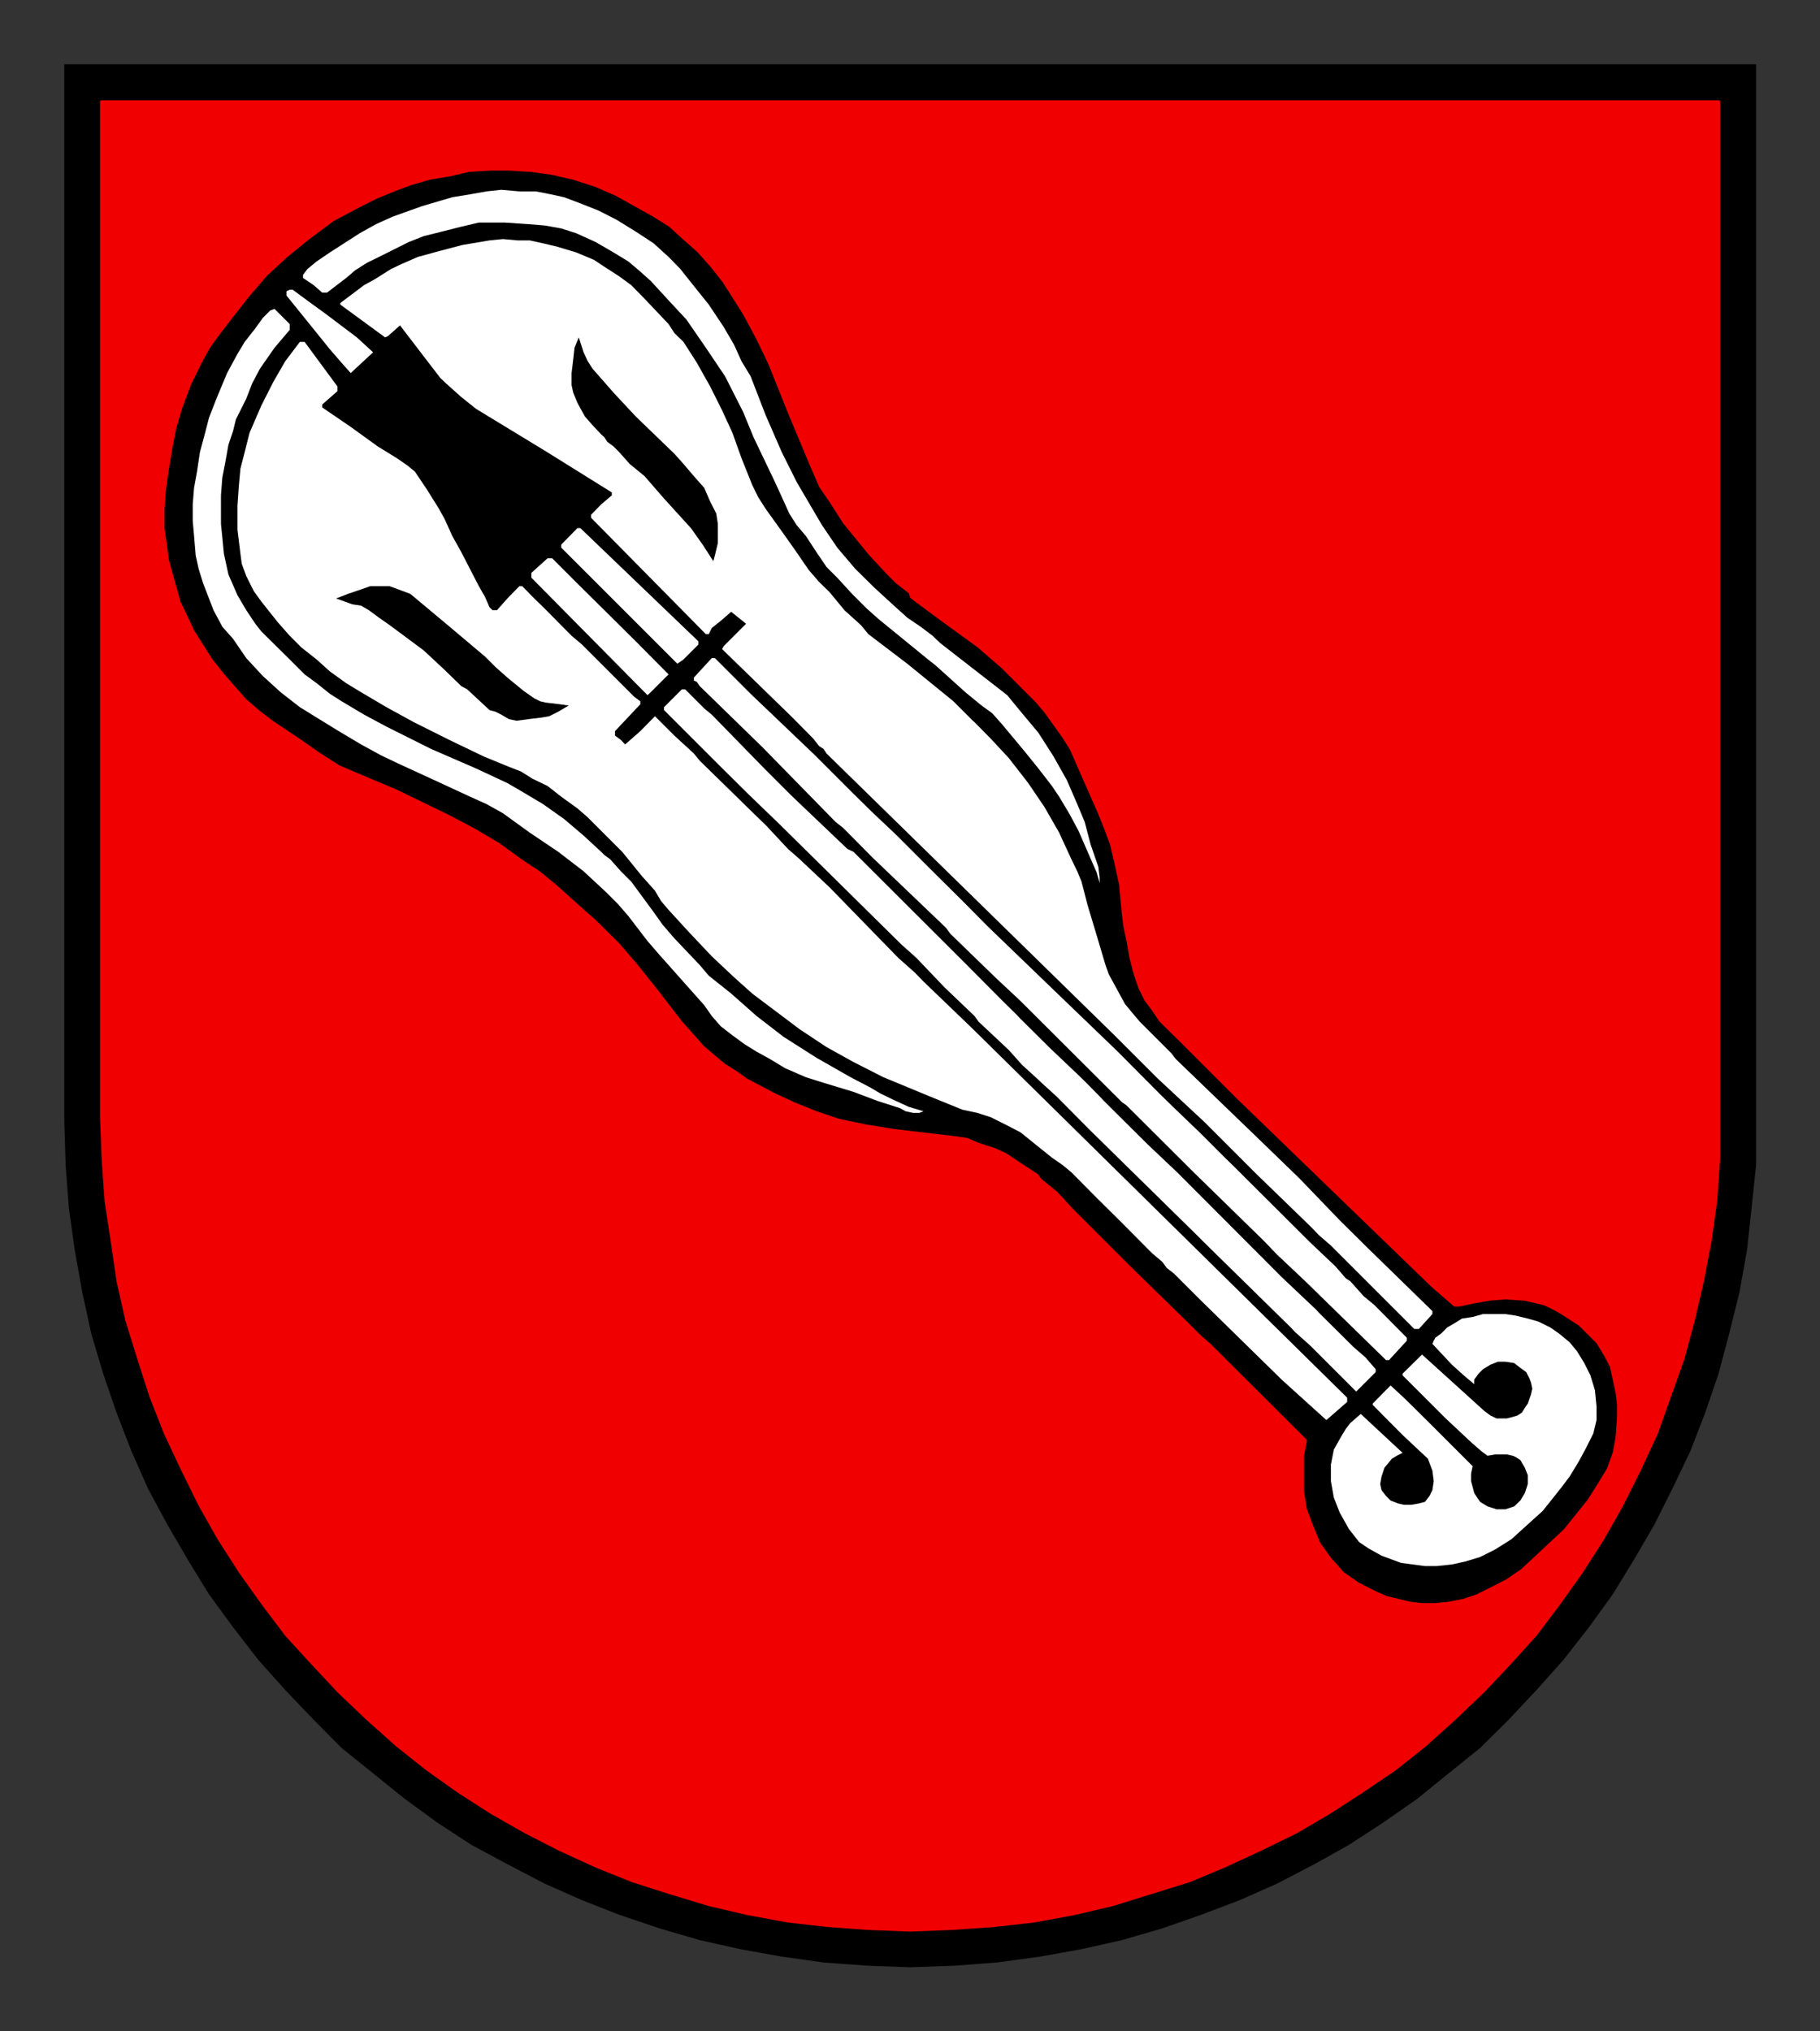<?xml version="1.0" encoding="UTF-8" standalone="no"?>
<!-- Created with Inkscape (http://www.inkscape.org/) -->
<svg
   xmlns:svg="http://www.w3.org/2000/svg"
   xmlns="http://www.w3.org/2000/svg"
   version="1.0"
   width="283.92"
   height="316.87"
   id="svg2">
  <rect width="100%" height="100%" fill="#333333" stroke="none"/>
  <defs
     id="defs4">
    <clipPath
       id="clipPath3402">
      <path
         d="M 418.2,712.68 L 421.44,712.68 L 421.44,700.33 L 418.2,700.33 L 418.2,712.68 z"
         id="path3404" />
    </clipPath>
    <clipPath
       id="clipPath3384">
      <path
         d="M 354.48,710.28 L 418.19,710.28 L 418.19,638.65 L 354.48,638.65 L 354.48,710.28 z"
         id="path3386" />
    </clipPath>
    <clipPath
       id="clipPath3372">
      <path
         d="M 354.48,710.28 L 418.19,710.28 L 418.19,638.65 L 354.48,638.65 L 354.48,710.28 z"
         id="path3374" />
    </clipPath>
    <clipPath
       id="clipPath3294">
      <path
         d="M 418.2,612.72 L 421.44,612.72 L 421.44,600.36 L 418.2,600.36 L 418.2,612.72 z"
         id="path3296" />
    </clipPath>
    <clipPath
       id="clipPath3282">
      <path
         d="M 354.48,610.32 L 418.19,610.32 L 418.19,538.68 L 354.48,538.68 L 354.48,610.32 z"
         id="path3284" />
    </clipPath>
    <clipPath
       id="clipPath3270">
      <path
         d="M 354.48,610.32 L 418.19,610.32 L 418.19,538.68 L 354.48,538.68 L 354.48,610.32 z"
         id="path3272" />
    </clipPath>
    <clipPath
       id="clipPath3204">
      <path
         d="M 418.2,512.64 L 421.44,512.64 L 421.44,500.28 L 418.2,500.28 L 418.2,512.64 z"
         id="path3206" />
    </clipPath>
    <clipPath
       id="clipPath3188">
      <path
         d="M 354.48,510.24 L 418.19,510.24 L 418.19,438.61 L 354.48,438.61 L 354.48,510.24 z"
         id="path3190" />
    </clipPath>
    <clipPath
       id="clipPath3176">
      <path
         d="M 354.48,510.24 L 418.19,510.24 L 418.19,438.61 L 354.48,438.61 L 354.48,510.24 z"
         id="path3178" />
    </clipPath>
    <clipPath
       id="clipPath3100">
      <path
         d="M 418.2,412.68 L 421.44,412.68 L 421.44,400.32 L 418.2,400.32 L 418.2,412.68 z"
         id="path3102" />
    </clipPath>
    <clipPath
       id="clipPath3070">
      <path
         d="M 354.48,410.28 L 418.19,410.28 L 418.19,338.65 L 354.48,338.65 L 354.48,410.28 z"
         id="path3072" />
    </clipPath>
    <clipPath
       id="clipPath3058">
      <path
         d="M 354.48,410.28 L 418.19,410.28 L 418.19,338.65 L 354.48,338.65 L 354.48,410.28 z"
         id="path3060" />
    </clipPath>
    <clipPath
       id="clipPath2988">
      <path
         d="M 418.2,312.72 L 421.44,312.72 L 421.44,300.36 L 418.2,300.36 L 418.2,312.72 z"
         id="path2990" />
    </clipPath>
    <clipPath
       id="clipPath2960">
      <path
         d="M 354.48,310.32 L 418.19,310.32 L 418.19,238.69 L 354.48,238.69 L 354.48,310.32 z"
         id="path2962" />
    </clipPath>
    <clipPath
       id="clipPath2948">
      <path
         d="M 354.48,310.32 L 418.19,310.32 L 418.19,238.69 L 354.48,238.69 L 354.48,310.32 z"
         id="path2950" />
    </clipPath>
    <clipPath
       id="clipPath2862">
      <path
         d="M 418.2,212.64 L 421.44,212.64 L 421.44,200.29 L 418.2,200.29 L 418.2,212.64 z"
         id="path2864" />
    </clipPath>
    <clipPath
       id="clipPath2800">
      <path
         d="M 354.48,210.24 L 418.19,210.24 L 418.19,138.6 L 354.48,138.6 L 354.48,210.24 z"
         id="path2802" />
    </clipPath>
    <clipPath
       id="clipPath2788">
      <path
         d="M 354.48,210.24 L 418.19,210.24 L 418.19,138.6 L 354.48,138.6 L 354.48,210.24 z"
         id="path2790" />
    </clipPath>
    <clipPath
       id="clipPath2710">
      <path
         d="M 422.04,110.76 L 422.04,135.12 L 549.12,135.12 L 549.12,110.76 L 545.88,110.76 L 545.88,125.88 L 425.28,125.88 L 425.28,110.76 L 422.04,110.76 z"
         id="path2712" />
    </clipPath>
    <clipPath
       id="clipPath2688">
      <path
         d="M 351.12,110.76 L 351.12,135.12 L 354.48,135.12 L 354.48,110.76 L 351.12,110.76 z M 418.32,110.76 L 418.32,135.12 L 421.56,135.12 L 421.56,110.76 L 418.32,110.76 z"
         id="path2690" />
    </clipPath>
    <clipPath
       id="clipPath2666">
      <path
         d="M 288.84,110.76 L 288.84,135.12 L 350.64,135.12 L 350.64,110.76 L 347.4,110.76 L 347.4,132.84 L 292.08,132.84 L 292.08,110.76 L 288.84,110.76 z"
         id="path2668" />
    </clipPath>
    <clipPath
       id="clipPath2650">
      <path
         d="M 147.12,110.76 L 147.12,135.12 L 288.36,135.12 L 288.36,110.76 L 285.12,110.76 L 285.12,125.88 L 150.36,125.88 L 150.36,110.76 L 147.12,110.76 z"
         id="path2652" />
    </clipPath>
    <clipPath
       id="clipPath2634">
      <path
         d="M 67.68,110.76 L 67.68,135.12 L 146.64,135.12 L 146.64,110.76 L 143.28,110.76 L 143.28,125.88 L 70.92,125.88 L 70.92,110.76 L 67.68,110.76 z"
         id="path2636" />
    </clipPath>
    <clipPath
       id="clipPath2502">
      <path
         d="M 70.92,803.76 L 574.44,803.76 L 574.44,774.97 L 70.92,774.97 L 70.92,803.76 z"
         id="path2504" />
    </clipPath>
    <clipPath
       id="clipPath2480">
      <path
         d="M 70.92,803.76 L 574.44,803.76 L 574.44,801.97 L 70.92,801.97 L 70.92,803.76 z"
         id="path2482" />
    </clipPath>
    <clipPath
       id="clipPath2470">
      <path
         d="M 70.92,776.76 L 574.44,776.76 L 574.44,774.97 L 70.92,774.97 L 70.92,776.76 z"
         id="path2472" />
    </clipPath>
  </defs>
  <g
     transform="translate(-272.955,-302.632)"
     id="layer1">
    <g
       transform="matrix(3.325,0,0,3.325,-1021.555,-1102.136)"
       id="g5567">
      <g
         transform="matrix(1.25,0,0,1.25,-50.894,2.079)"
         clip-path="url(#clipPath3058)"
         id="g3056">
        <g
           id="g3062">
          <path
             d="M 354.59,338.74 L 418.09,338.74 L 418.09,378.43 L 418.09,378.43 L 418.09,380.05 L 417.92,381.67 L 417.75,383.24 L 417.47,384.81 L 417.08,386.38 L 416.68,387.89 L 416.18,389.35 L 415.62,390.8 L 414.95,392.2 L 414.28,393.54 L 413.5,394.88 L 412.71,396.17 L 411.82,397.4 L 410.86,398.63 L 409.85,399.76 L 408.8,400.88 L 407.73,401.94 L 406.55,402.89 L 405.38,403.84 L 404.09,404.74 L 402.8,405.58 L 401.51,406.3 L 400.11,407.03 L 398.71,407.65 L 397.26,408.2 L 395.8,408.71 L 394.29,409.15 L 392.77,409.49 L 391.21,409.77 L 389.59,409.99 L 388.02,410.11 L 386.34,410.17 L 386.34,410.17 L 384.71,410.11 L 383.09,409.99 L 381.52,409.77 L 379.96,409.49 L 378.44,409.15 L 376.93,408.71 L 375.42,408.2 L 374.02,407.65 L 372.62,407.03 L 371.22,406.3 L 369.88,405.58 L 368.59,404.74 L 367.36,403.84 L 366.18,402.89 L 365,401.94 L 363.95,400.88 L 362.88,399.76 L 361.87,398.63 L 360.92,397.4 L 360.02,396.17 L 359.23,394.88 L 358.45,393.54 L 357.73,392.2 L 357.11,390.8 L 356.55,389.35 L 356.05,387.89 L 355.6,386.38 L 355.26,384.81 L 354.98,383.24 L 354.76,381.67 L 354.64,380.05 L 354.59,378.43 L 354.59,338.74 z"
             id="path3064"
             style="fill:#000000;fill-opacity:1;fill-rule:evenodd;stroke:none" />
        </g>
      </g>
      <g
         transform="matrix(1.25,0,0,1.25,-50.894,2.079)"
         clip-path="url(#clipPath3070)"
         id="g3068">
        <path
           d="M 355.99,340.15 L 416.68,340.15 L 416.68,378.26 L 416.68,378.26 L 416.68,379.83 L 416.57,381.4 L 416.36,382.9 L 416.07,384.42 L 415.73,385.88 L 415.34,387.33 L 414.84,388.73 L 414.34,390.13 L 413.72,391.47 L 413.05,392.81 L 412.32,394.1 L 411.53,395.33 L 410.69,396.51 L 409.8,397.69 L 408.85,398.74 L 407.84,399.81 L 406.78,400.82 L 405.66,401.83 L 404.54,402.72 L 403.3,403.56 L 402.08,404.35 L 400.84,405.08 L 399.49,405.74 L 398.15,406.36 L 396.81,406.92 L 395.36,407.37 L 393.95,407.81 L 392.5,408.15 L 390.99,408.43 L 389.48,408.6 L 387.91,408.71 L 386.34,408.77 L 386.34,408.77 L 384.77,408.71 L 383.26,408.6 L 381.75,408.43 L 380.23,408.15 L 378.78,407.81 L 377.33,407.37 L 375.92,406.92 L 374.53,406.36 L 373.18,405.74 L 371.89,405.08 L 370.61,404.35 L 369.38,403.56 L 368.2,402.72 L 367.08,401.83 L 365.95,400.82 L 364.89,399.81 L 363.89,398.74 L 362.93,397.69 L 362.04,396.51 L 361.2,395.33 L 360.41,394.1 L 359.68,392.81 L 359.02,391.47 L 358.39,390.13 L 357.84,388.73 L 357.39,387.33 L 356.94,385.88 L 356.61,384.42 L 356.39,382.9 L 356.16,381.4 L 356.05,379.83 L 355.99,378.26 L 355.99,340.15 z M 406.78,385.31 L 406.78,385.31 L 405.94,384.58 L 405.94,384.58 L 398.6,377.48 L 398.6,377.48 L 397.88,376.76 L 397.15,376.03 L 397.15,376.03 L 396.47,375.35 L 395.74,374.63 L 395.74,374.63 L 395.47,374.23 L 395.18,373.84 L 394.96,373.39 L 394.79,372.89 L 394.79,372.89 L 394.63,372.28 L 394.52,371.65 L 394.52,371.65 L 394.4,371.1 L 394.34,370.6 L 394.29,370.09 L 394.24,369.53 L 394.24,369.53 L 394.07,368.74 L 393.9,368.02 L 393.9,368.02 L 393.67,367.4 L 393.45,366.85 L 393.45,366.85 L 393,365.83 L 392.61,364.94 L 392.61,364.94 L 392.39,364.44 L 392.11,363.99 L 392.11,363.99 L 391.43,363.04 L 391.43,363.04 L 391.1,362.65 L 391.1,362.65 L 389.81,361.36 L 389.81,361.36 L 388.91,360.58 L 388.91,360.58 L 387.52,359.57 L 386.68,358.95 L 386.39,358.73 L 386.34,358.56 L 386.34,358.56 L 385.84,358.17 L 385.5,357.83 L 385.5,357.83 L 384.83,357.11 L 384.83,357.11 L 383.87,355.93 L 383.37,355.15 L 382.98,354.58 L 382.98,354.58 L 382.64,353.8 L 382.64,353.8 L 381.8,351.79 L 381.08,349.99 L 381.08,349.99 L 380.63,349.05 L 380.63,349.05 L 380.12,348.1 L 380.12,348.1 L 379.73,347.48 L 379.34,346.87 L 378.89,346.3 L 378.39,345.74 L 377.89,345.3 L 377.33,344.79 L 376.71,344.4 L 376.1,344.06 L 376.1,344.06 L 375.31,343.62 L 374.53,343.28 L 373.69,343.01 L 372.9,342.83 L 372.12,342.72 L 371.28,342.67 L 370.55,342.67 L 369.77,342.72 L 369.04,342.89 L 368.31,343.01 L 367.58,343.22 L 366.97,343.45 L 366.29,343.73 L 365.73,344.01 L 364.67,344.57 L 364.67,344.57 L 363.77,345.24 L 362.93,345.92 L 362.93,345.92 L 362.15,346.64 L 362.15,346.64 L 361.48,347.42 L 360.86,348.21 L 360.86,348.21 L 360.3,348.94 L 360.02,349.33 L 359.74,349.83 L 359.74,349.83 L 359.3,350.72 L 358.96,351.62 L 358.96,351.62 L 358.73,352.4 L 358.57,353.24 L 358.57,353.24 L 358.45,353.97 L 358.45,353.97 L 358.34,354.76 L 358.29,355.48 L 358.29,356.15 L 358.39,356.83 L 358.39,356.83 L 358.45,357.33 L 358.45,357.33 L 358.9,358.95 L 358.9,358.95 L 359.07,359.29 L 359.07,359.29 L 359.41,360.02 L 359.41,360.02 L 360.08,361.08 L 360.08,361.08 L 360.52,361.64 L 360.52,361.64 L 361.36,362.6 L 361.87,363.04 L 362.38,363.43 L 362.38,363.43 L 363.38,364.1 L 363.38,364.1 L 364.11,364.61 L 364.89,365.11 L 364.89,365.11 L 365.95,365.56 L 367.02,366.01 L 367.02,366.01 L 368.98,366.96 L 369.93,367.46 L 370.88,368.02 L 370.88,368.02 L 371.72,368.63 L 371.72,368.63 L 372.4,369.08 L 373.01,369.58 L 373.01,369.58 L 374.08,370.54 L 374.08,370.54 L 374.47,370.88 L 374.47,370.88 L 375.37,371.77 L 375.37,371.77 L 376.04,372.55 L 376.04,372.55 L 376.76,373.45 L 376.76,373.45 L 376.93,373.67 L 376.93,373.67 L 377.71,374.68 L 378.11,375.13 L 378.55,375.63 L 378.55,375.63 L 379.34,376.3 L 379.79,376.58 L 380.18,376.86 L 380.18,376.86 L 381.24,377.42 L 381.24,377.42 L 381.98,377.76 L 381.98,377.76 L 382.82,378.1 L 382.82,378.1 L 383.65,378.38 L 383.65,378.38 L 384.71,378.6 L 385.78,378.77 L 385.78,378.77 L 388.07,379.04 L 388.07,379.04 L 388.47,379.1 L 388.86,379.27 L 388.86,379.27 L 389.53,379.49 L 389.53,379.49 L 389.92,379.67 L 390.32,379.94 L 391.1,380.45 L 391.1,380.45 L 391.21,380.61 L 391.21,380.61 L 391.83,381.12 L 392.39,381.73 L 392.39,381.73 L 394.52,383.86 L 394.52,383.86 L 396.75,386.04 L 396.75,386.04 L 397.2,386.49 L 397.2,386.49 L 397.59,386.83 L 397.59,386.83 L 398.43,387.67 L 398.43,387.67 L 401.17,390.4 L 401.17,390.4 L 401.06,390.97 L 401.06,391.64 L 401.06,392.31 L 401.17,392.98 L 401.4,393.6 L 401.68,394.27 L 402.08,394.83 L 402.58,395.39 L 402.58,395.39 L 403.14,395.78 L 403.81,396.12 L 404.2,396.29 L 404.65,396.4 L 405.1,396.51 L 405.55,396.56 L 406.05,396.56 L 406.55,396.51 L 407.11,396.4 L 407.62,396.23 L 408.18,395.95 L 408.73,395.67 L 409.3,395.28 L 409.85,394.77 L 409.85,394.77 L 410.92,393.77 L 411.37,393.21 L 411.82,392.65 L 412.21,392.03 L 412.55,391.47 L 412.77,390.86 L 412.88,390.24 L 412.88,390.24 L 412.93,389.51 L 412.93,389.06 L 412.88,388.62 L 412.77,388.11 L 412.66,387.61 L 412.43,387.17 L 412.15,386.71 L 412.15,386.71 L 411.82,386.38 L 411.48,386.04 L 411.14,385.82 L 410.8,385.6 L 410.48,385.42 L 410.14,385.26 L 409.41,385.09 L 408.68,385.04 L 408.07,385.09 L 407.45,385.2 L 406.94,385.31 L 406.94,385.31 L 406.78,385.31 L 406.78,385.31 z"
           id="path3074"
           style="fill:#f00000;fill-opacity:1;fill-rule:evenodd;stroke:#f00000;stroke-width:0.12;stroke-linecap:round;stroke-linejoin:round;stroke-miterlimit:10;stroke-dasharray:none;stroke-opacity:1" />
        <path
           d="M 403.08,388.56 L 403.08,388.56 L 403.81,387.83 L 403.81,387.72 L 403.81,387.72 L 403.42,387.27 L 402.97,386.88 L 402.97,386.88 L 401.68,385.6 L 401.68,385.6 L 401.57,385.48 L 401.57,385.48 L 400.28,384.26 L 400.28,384.26 L 396.36,380.33 L 396.36,380.33 L 395.24,379.27 L 395.24,379.27 L 393.61,377.65 L 393.61,377.65 L 393.45,377.48 L 393.45,377.48 L 392.95,376.97 L 392.95,376.97 L 392.61,376.64 L 392.61,376.64 L 391.61,375.69 L 391.61,375.69 L 390.48,374.57 L 390.48,374.57 L 390.32,374.4 L 390.32,374.4 L 389.81,373.9 L 389.81,373.9 L 388.41,372.49 L 388.41,372.49 L 384.21,368.3 L 384.21,368.3 L 383.98,368.19 L 383.98,368.19 L 381.86,366.17 L 381.86,366.17 L 380.91,365.22 L 380.91,365.22 L 378.89,363.15 L 378.89,363.15 L 378.61,362.92 L 378.61,362.92 L 377.89,362.2 L 377.77,362.2 L 377.77,362.2 L 377.1,362.87 L 377.1,362.98 L 377.1,362.98 L 378.67,364.55 L 378.67,364.55 L 379.17,365.05 L 379.17,365.05 L 380.3,366.17 L 381.41,367.24 L 381.41,367.24 L 386,371.77 L 386,371.77 L 386.57,372.28 L 386.57,372.28 L 387.63,373.39 L 388.75,374.46 L 388.75,374.46 L 388.91,374.68 L 388.91,374.68 L 390.04,375.74 L 390.54,376.3 L 391.1,376.81 L 391.1,376.81 L 391.27,376.97 L 391.83,377.48 L 391.83,377.48 L 393.11,378.77 L 393.11,378.77 L 397.04,382.63 L 397.04,382.63 L 397.37,382.96 L 397.37,382.96 L 400.62,386.15 L 400.62,386.15 L 400.79,386.33 L 400.79,386.33 L 401.35,386.83 L 401.35,386.83 L 403.08,388.56 L 403.08,388.56 z"
           id="path3076"
           style="fill:#ffffff;fill-opacity:1;fill-rule:evenodd;stroke:none" />
        <path
           d="M 404.2,387.38 L 404.31,387.38 L 404.31,387.38 L 404.98,386.65 L 404.98,386.54 L 404.98,386.54 L 403.76,385.31 L 403.76,385.31 L 403.36,384.98 L 403.36,384.98 L 402.86,384.42 L 402.86,384.42 L 402.69,384.31 L 402.69,384.31 L 402.3,383.86 L 401.35,382.96 L 401.35,382.96 L 398.49,380.11 L 398.49,380.11 L 398.15,379.78 L 398.15,379.78 L 397.2,378.83 L 396.2,377.87 L 396.2,377.87 L 396.14,377.81 L 396.14,377.81 L 395.74,377.42 L 395.74,377.42 L 394.13,375.8 L 394.13,375.8 L 392.27,374.01 L 392.27,374.01 L 389.25,371.1 L 389.25,371.1 L 388.36,370.2 L 387.07,368.92 L 387.07,368.92 L 386.62,368.47 L 386.62,368.47 L 385.78,367.63 L 384.89,366.79 L 384.89,366.79 L 384.21,366.12 L 382.76,364.67 L 380.35,362.37 L 380.35,362.37 L 380.12,362.14 L 380.12,362.14 L 379.01,361.03 L 379.01,361.03 L 378.89,361.03 L 378.89,361.03 L 378.22,361.76 L 378.22,361.76 L 378.22,361.87 L 378.22,361.87 L 378.33,361.92 L 378.44,362.08 L 378.44,362.08 L 380.8,364.38 L 383.54,367.18 L 383.54,367.18 L 383.82,367.4 L 384.94,368.53 L 384.94,368.53 L 387.68,371.15 L 387.68,371.15 L 387.85,371.38 L 387.85,371.38 L 389.53,373.01 L 389.53,373.01 L 389.7,373.17 L 389.7,373.17 L 390.48,373.9 L 390.48,373.9 L 394.13,377.54 L 394.13,377.54 L 394.29,377.7 L 394.45,377.81 L 394.45,377.81 L 396.98,380.33 L 399.61,382.9 L 399.61,382.9 L 400.11,383.42 L 400.11,383.42 L 400.28,383.58 L 400.28,383.58 L 401.17,384.42 L 401.17,384.42 L 404.2,387.38 L 404.2,387.38 z"
           id="path3078"
           style="fill:#ffffff;fill-opacity:1;fill-rule:evenodd;stroke:none" />
        <path
           d="M 376.48,362.42 L 376.48,362.42 L 376.65,362.26 L 376.88,362.03 L 377.27,361.64 L 377.27,361.64 L 376.04,360.4 L 374.86,359.23 L 374.86,359.23 L 373.9,358.28 L 372.9,357.28 L 372.73,357.28 L 372.73,357.28 L 372.12,357.83 L 372.12,358.01 L 372.12,358.01 L 376.48,362.42 L 376.48,362.42 z"
           id="path3080"
           style="fill:#ffffff;fill-opacity:1;fill-rule:evenodd;stroke:none" />
        <path
           d="M 377.6,361.24 L 377.6,361.24 L 377.83,361.08 L 378.11,360.8 L 378.39,360.52 L 378.39,360.4 L 378.39,360.4 L 373.96,356.15 L 373.85,356.15 L 373.24,356.77 L 373.24,356.77 L 373.24,356.88 L 373.24,356.88 L 377.6,361.24 L 377.6,361.24 z"
           id="path3082"
           style="fill:#ffffff;fill-opacity:1;fill-rule:evenodd;stroke:none" />
        <path
           d="M 378.95,357.39 L 378.95,357.39 L 379.01,357.17 L 379.12,356.71 L 379.12,356.71 L 379.12,356.38 L 379.12,355.99 L 379.06,355.6 L 379.06,355.6 L 378.83,355.15 L 378.61,354.64 L 378.61,354.64 L 378.22,354.2 L 377.83,353.74 L 377.83,353.74 L 377.49,353.36 L 377.49,353.36 L 376.04,351.96 L 376.04,351.96 L 375.2,351.06 L 375.2,351.06 L 374.86,350.67 L 374.86,350.67 L 374.42,350.17 L 374.24,349.89 L 374.08,349.55 L 374.08,349.55 L 373.9,348.99 L 373.9,348.99 L 373.74,349.38 L 373.74,349.38 L 373.69,349.83 L 373.63,350.33 L 373.63,350.33 L 373.63,350.56 L 373.63,350.78 L 373.63,350.78 L 373.69,351.06 L 373.85,351.45 L 373.85,351.45 L 374.13,351.96 L 374.42,352.29 L 374.42,352.29 L 374.74,352.63 L 374.86,352.74 L 374.97,352.91 L 374.97,352.91 L 375.2,353.08 L 375.42,353.3 L 375.81,353.74 L 375.81,353.74 L 376.37,354.2 L 376.37,354.2 L 377.1,355.04 L 377.1,355.04 L 378.11,356.15 L 378.55,356.77 L 378.95,357.39 L 378.95,357.39 z M 405.26,386.21 L 405.26,386.21 L 404.65,385.6 L 404.03,384.98 L 404.03,384.98 L 402.13,383.08 L 402.13,383.08 L 401.68,382.69 L 401.46,382.46 L 401.29,382.29 L 401.29,382.29 L 399.33,380.39 L 397.37,378.43 L 397.37,378.43 L 395.63,376.81 L 395.63,376.81 L 394.34,375.52 L 394.34,375.52 L 394.01,375.19 L 394.01,375.19 L 383.2,364.61 L 383.2,364.61 L 383.09,364.44 L 383.09,364.44 L 382.92,364.33 L 382.92,364.33 L 382.7,364.05 L 382.7,364.05 L 381.92,363.26 L 381.92,363.26 L 379.28,360.69 L 379.28,360.69 L 379.34,360.58 L 379.34,360.58 L 380.18,359.74 L 379.62,359.29 L 379.62,359.29 L 379.23,359.63 L 378.89,359.9 L 378.78,360.13 L 378.67,360.13 L 378.67,360.13 L 374.36,355.76 L 374.36,355.65 L 374.36,355.65 L 374.74,355.26 L 375.14,354.92 L 375.14,354.81 L 375.14,354.81 L 372.62,353.24 L 370.04,351.67 L 370.04,351.67 L 369.49,351.23 L 368.92,350.72 L 368.92,350.72 L 368.7,350.51 L 368.7,350.51 L 368.14,349.78 L 368.14,349.78 L 367.19,348.54 L 367.19,348.54 L 366.74,348.94 L 366.74,348.94 L 366.63,348.99 L 366.63,348.99 L 364.95,347.76 L 364.95,347.7 L 364.95,347.7 L 365.84,347.03 L 365.84,347.03 L 366.24,346.81 L 366.24,346.81 L 366.86,346.42 L 366.86,346.42 L 367.24,346.24 L 367.24,346.24 L 367.86,345.97 L 367.86,345.97 L 368.7,345.74 L 369.54,345.52 L 369.54,345.52 L 370.55,345.35 L 371.05,345.3 L 371.61,345.35 L 371.61,345.35 L 372.06,345.35 L 372.06,345.35 L 372.56,345.46 L 373.07,345.58 L 373.07,345.58 L 373.8,345.8 L 374.47,346.08 L 374.47,346.08 L 374.8,346.3 L 374.8,346.3 L 375.42,346.7 L 375.42,346.7 L 375.87,347.03 L 376.37,347.54 L 377.27,348.49 L 377.27,348.49 L 377.49,348.83 L 377.49,348.83 L 377.83,349.16 L 377.83,349.16 L 378.33,349.94 L 378.83,350.83 L 379.28,351.73 L 379.67,352.58 L 379.67,352.58 L 380.01,353.53 L 380.41,354.53 L 380.41,354.53 L 380.63,354.98 L 380.91,355.42 L 381.52,356.27 L 381.52,356.27 L 382.03,356.99 L 382.53,357.72 L 382.53,357.72 L 382.92,358.17 L 383.32,358.56 L 383.32,358.56 L 383.87,359.23 L 384.49,359.79 L 384.49,359.79 L 384.77,360.13 L 384.77,360.13 L 386.23,361.24 L 387.68,362.42 L 387.68,362.42 L 387.96,362.65 L 387.96,362.65 L 388.69,363.38 L 388.69,363.38 L 388.75,363.43 L 388.75,363.43 L 389.36,364.05 L 389.36,364.05 L 390.04,364.78 L 390.04,364.78 L 390.77,365.72 L 391.38,366.62 L 391.93,367.58 L 392.39,368.58 L 392.39,368.58 L 392.61,369.03 L 392.77,369.42 L 392.77,369.42 L 393,370.31 L 393,370.31 L 393.34,371.44 L 393.67,372.55 L 393.67,372.55 L 393.79,372.89 L 393.79,372.89 L 394.4,374.01 L 394.4,374.01 L 394.68,374.35 L 394.96,374.68 L 395.58,375.3 L 395.58,375.3 L 396.14,375.86 L 396.14,375.86 L 396.31,376.08 L 396.31,376.08 L 399.38,379.04 L 399.38,379.04 L 400.95,380.56 L 402.46,382.13 L 402.46,382.13 L 403.47,383.13 L 403.47,383.13 L 405.94,385.54 L 405.94,385.54 L 405.94,385.65 L 405.94,385.65 L 405.43,386.21 L 405.43,386.21 L 405.26,386.21 L 405.26,386.21 z"
           id="path3084"
           style="fill:#ffffff;fill-opacity:1;fill-rule:evenodd;stroke:none" />
        <path
           d="M 410.08,393.04 L 410.08,393.04 L 410.75,392.2 L 411.09,391.75 L 411.43,391.19 L 411.7,390.69 L 411.98,390.13 L 412.1,389.63 L 412.1,389.12 L 412.1,389.12 L 412.04,388.51 L 411.87,387.95 L 411.64,387.49 L 411.37,387.05 L 411.09,386.71 L 410.69,386.38 L 410.36,386.15 L 409.91,385.93 L 409.52,385.82 L 409.07,385.71 L 408.68,385.65 L 408.23,385.65 L 407.84,385.65 L 407.45,385.76 L 407.05,385.82 L 406.78,385.99 L 406.78,385.99 L 406.5,386.15 L 406.27,386.38 L 406.27,386.38 L 406.05,386.54 L 405.99,386.65 L 405.94,386.77 L 405.94,386.77 L 406.67,387.55 L 407.17,388 L 407.51,388.28 L 407.51,388.28 L 407.51,388.11 L 407.67,387.89 L 407.84,387.72 L 408.12,387.55 L 408.4,387.44 L 408.68,387.44 L 409.01,387.49 L 409.24,387.67 L 409.24,387.67 L 409.46,387.83 L 409.58,388.06 L 409.64,388.22 L 409.69,388.45 L 409.64,388.67 L 409.58,388.84 L 409.52,389.01 L 409.41,389.17 L 409.3,389.35 L 409.13,389.46 L 408.96,389.51 L 408.73,389.57 L 408.57,389.57 L 408.35,389.57 L 408.12,389.46 L 407.89,389.29 L 407.89,389.29 L 405.55,387.17 L 405.55,387.17 L 404.82,387.89 L 404.82,387.95 L 404.82,387.95 L 406.44,389.57 L 407.39,390.46 L 407.78,390.8 L 408.01,390.97 L 408.01,390.97 L 408.29,390.92 L 408.51,390.92 L 408.73,390.92 L 408.96,390.97 L 409.07,391.02 L 409.24,391.13 L 409.41,391.42 L 409.52,391.7 L 409.52,392.03 L 409.41,392.37 L 409.24,392.65 L 409.24,392.65 L 409.01,392.87 L 408.68,392.98 L 408.35,392.98 L 408.01,392.87 L 407.73,392.7 L 407.62,392.54 L 407.51,392.37 L 407.45,392.14 L 407.39,391.92 L 407.39,391.64 L 407.45,391.36 L 407.45,391.36 L 405.88,389.79 L 404.92,388.84 L 404.37,388.33 L 404.37,388.33 L 403.7,389.01 L 403.7,389.06 L 403.7,389.06 L 404.82,390.19 L 405.77,391.08 L 405.77,391.08 L 405.94,391.53 L 405.99,391.92 L 405.94,392.26 L 405.83,392.48 L 405.66,392.7 L 405.43,392.76 L 405.15,392.81 L 404.87,392.81 L 404.65,392.76 L 404.37,392.65 L 404.2,392.48 L 404.03,392.26 L 403.98,392.03 L 404.03,391.75 L 404.14,391.42 L 404.42,391.08 L 404.42,391.08 L 404.6,390.97 L 404.82,390.86 L 404.82,390.86 L 403.25,389.4 L 402.86,389.74 L 402.86,389.74 L 402.69,389.96 L 402.52,390.24 L 402.24,390.74 L 402.13,391.3 L 402.13,391.92 L 402.24,392.54 L 402.46,393.1 L 402.8,393.71 L 403.19,394.21 L 403.19,394.21 L 403.53,394.44 L 404.03,394.72 L 404.76,394.99 L 405.21,395.05 L 405.66,395.11 L 406.1,395.11 L 406.67,395.05 L 407.17,394.94 L 407.73,394.77 L 408.29,394.49 L 408.91,394.1 L 409.46,393.6 L 410.08,393.04 L 410.08,393.04 z"
           id="path3086"
           style="fill:#ffffff;fill-opacity:1;fill-rule:evenodd;stroke:none" />
        <path
           d="M 373.52,362.81 L 373.52,362.81 L 373.18,362.76 L 372.67,362.7 L 372.67,362.7 L 372.45,362.65 L 372.23,362.54 L 371.83,362.26 L 371.22,361.76 L 371.22,361.76 L 370.77,361.36 L 370.38,360.97 L 370.38,360.97 L 368.98,359.79 L 367.58,358.62 L 367.58,358.62 L 367.13,358.45 L 366.8,358.33 L 366.46,358.33 L 366.46,358.33 L 366.07,358.33 L 365.73,358.45 L 365.73,358.45 L 365.23,358.62 L 364.79,358.79 L 364.79,358.79 L 365.4,359.01 L 365.4,359.01 L 365.73,359.06 L 366.02,359.23 L 366.02,359.23 L 366.4,359.51 L 366.8,359.79 L 366.8,359.79 L 368.08,360.74 L 368.08,360.74 L 368.81,361.42 L 369.49,362.08 L 369.49,362.08 L 369.71,362.2 L 369.71,362.2 L 370.55,362.98 L 370.55,362.98 L 370.77,363.04 L 370.99,363.15 L 371.28,363.32 L 371.56,363.38 L 371.56,363.38 L 372.01,363.32 L 372.01,363.32 L 372.51,363.26 L 372.79,363.21 L 373.13,363.04 L 373.13,363.04 L 373.52,362.81 L 373.52,362.81 z M 401.96,389.63 L 401.96,389.63 L 400.28,388.11 L 400.28,388.11 L 397.2,385.09 L 397.2,385.09 L 396.25,384.14 L 396.25,384.14 L 395.97,383.92 L 395.97,383.92 L 395.8,383.69 L 395.8,383.69 L 395.41,383.36 L 395.41,383.36 L 394.24,382.18 L 394.24,382.18 L 393.34,381.29 L 392.39,380.33 L 392.39,380.33 L 392.05,380.05 L 391.66,379.78 L 391.66,379.78 L 391.1,379.33 L 390.48,378.83 L 390.48,378.83 L 389.92,378.54 L 389.36,378.26 L 389.36,378.26 L 388.86,378.1 L 388.3,377.98 L 388.3,377.98 L 387.07,377.48 L 385.84,376.97 L 385.84,376.97 L 385.33,376.76 L 385.33,376.76 L 384.21,376.19 L 384.21,376.19 L 383.2,375.63 L 382.19,374.96 L 382.19,374.96 L 381.14,374.17 L 381.14,374.17 L 380.41,373.62 L 379.73,373.01 L 379.73,373.01 L 378.89,372.22 L 378.05,371.33 L 377.27,370.48 L 377.27,370.48 L 376.99,370.15 L 376.76,369.76 L 376.76,369.76 L 376.26,369.2 L 376.26,369.2 L 375.53,368.3 L 375.53,368.3 L 374.24,367.01 L 374.24,367.01 L 373.85,366.67 L 373.24,366.23 L 373.24,366.23 L 372.73,365.83 L 372.17,365.56 L 372.17,365.56 L 371.72,365.28 L 371.28,365.11 L 370.33,364.72 L 370.33,364.72 L 369.04,364.1 L 367.7,363.43 L 367.7,363.43 L 366.68,362.87 L 366.68,362.87 L 365.73,362.31 L 365.73,362.31 L 365.17,361.97 L 364.56,361.53 L 364.56,361.53 L 364.06,361.08 L 364.06,361.08 L 363.49,360.63 L 363.49,360.63 L 363.05,360.19 L 362.6,359.68 L 362.6,359.68 L 361.98,358.9 L 361.7,358.51 L 361.42,357.95 L 361.42,357.95 L 361.25,357.49 L 361.2,357.11 L 361.09,356.21 L 361.09,356.21 L 361.09,355.31 L 361.09,355.31 L 361.14,354.58 L 361.2,353.92 L 361.36,353.3 L 361.54,352.58 L 361.54,352.58 L 361.98,351.56 L 362.43,350.67 L 362.88,349.89 L 363.43,349.16 L 363.61,349.16 L 363.61,349.16 L 364.84,350.83 L 364.84,350.83 L 364.84,351.01 L 364.84,351.01 L 364.27,351.51 L 364.27,351.51 L 364.27,351.62 L 364.27,351.62 L 365.34,352.35 L 365.34,352.35 L 366.35,353.08 L 366.35,353.08 L 367.08,353.53 L 367.47,353.8 L 367.75,354.03 L 367.75,354.03 L 368.2,354.7 L 368.65,355.42 L 368.65,355.42 L 368.87,355.82 L 368.87,355.82 L 369.15,356.44 L 369.49,357.05 L 369.49,357.05 L 370.15,358.33 L 370.15,358.33 L 370.38,358.73 L 370.38,358.73 L 370.55,359.12 L 370.55,359.12 L 370.66,359.23 L 370.83,359.23 L 370.83,359.23 L 371.22,358.79 L 371.67,358.33 L 371.78,358.33 L 371.78,358.33 L 372.17,358.73 L 372.62,359.17 L 372.62,359.17 L 373.63,360.19 L 373.63,360.19 L 374.02,360.52 L 374.02,360.52 L 374.74,361.24 L 374.74,361.24 L 375.98,362.48 L 375.98,362.48 L 376.21,362.65 L 376.21,362.76 L 376.21,362.76 L 375.26,363.77 L 375.26,363.94 L 375.26,363.94 L 375.48,364.1 L 375.64,364.27 L 375.64,364.27 L 376.21,363.77 L 376.76,363.21 L 376.76,363.21 L 377.49,363.94 L 378.22,364.61 L 378.22,364.61 L 378.44,364.88 L 378.44,364.88 L 380.68,367.07 L 380.68,367.07 L 380.91,367.29 L 380.91,367.29 L 381.75,368.19 L 381.75,368.19 L 382.14,368.53 L 382.14,368.53 L 383.32,369.64 L 383.32,369.64 L 385.89,372.28 L 385.89,372.28 L 386.51,372.83 L 386.51,372.83 L 386.84,373.17 L 386.84,373.17 L 388.64,374.9 L 388.64,374.9 L 402.74,388.79 L 402.74,388.79 L 402.74,388.95 L 402.74,388.95 L 402.35,389.29 L 401.96,389.63 L 401.96,389.63 z"
           id="path3088"
           style="fill:#ffffff;fill-opacity:1;fill-rule:evenodd;stroke:none" />
        <path
           d="M 386.84,378.04 L 386.84,378.04 L 386.28,377.87 L 385.67,377.59 L 385.67,377.59 L 385.22,377.37 L 384.83,377.14 L 384.1,376.76 L 384.1,376.76 L 382.82,376.03 L 381.58,375.24 L 381.58,375.24 L 380.57,374.46 L 379.62,373.62 L 379.62,373.62 L 378.78,372.95 L 378.78,372.95 L 378.44,372.55 L 378.44,372.55 L 377.49,371.55 L 377.49,371.55 L 377.05,371.04 L 376.65,370.48 L 375.87,369.42 L 375.87,369.42 L 375.48,369.03 L 375.08,368.58 L 375.08,368.58 L 374.86,368.42 L 374.86,368.42 L 374.74,368.3 L 374.74,368.3 L 374.08,367.69 L 373.35,367.07 L 373.35,367.07 L 372.56,366.51 L 371.72,366.01 L 371.72,366.01 L 371.22,365.72 L 371.22,365.72 L 370.04,365.17 L 370.04,365.17 L 368.36,364.44 L 366.68,363.6 L 366.68,363.6 L 365.84,363.15 L 365,362.65 L 365,362.65 L 364.56,362.37 L 364.56,362.37 L 364.06,361.97 L 363.61,361.64 L 363.61,361.64 L 363.05,361.08 L 363.05,361.08 L 362.2,360.24 L 362.2,360.24 L 361.98,360.02 L 361.76,359.74 L 361.76,359.74 L 361.42,359.23 L 361.09,358.67 L 361.09,358.67 L 360.75,357.89 L 360.58,357.11 L 360.58,357.11 L 360.52,356.49 L 360.47,355.99 L 360.47,355.99 L 360.47,355.37 L 360.47,355.37 L 360.47,354.92 L 360.52,354.26 L 360.52,354.26 L 360.64,353.64 L 360.75,353.02 L 360.92,352.52 L 361.03,352.07 L 361.03,352.07 L 361.42,351.29 L 361.42,351.29 L 361.64,350.72 L 361.93,350.17 L 361.93,350.17 L 362.48,349.38 L 363.05,348.71 L 363.05,348.71 L 363.05,348.6 L 363.05,348.49 L 363.05,348.49 L 362.48,347.92 L 362.48,347.92 L 362.32,347.98 L 362.32,347.98 L 362.04,348.26 L 361.76,348.65 L 361.76,348.65 L 361.36,349.16 L 361.09,349.61 L 361.09,349.61 L 360.7,350.33 L 360.3,351.29 L 360.3,351.29 L 360.02,352.01 L 359.86,352.63 L 359.68,353.3 L 359.57,354.03 L 359.57,354.03 L 359.46,354.64 L 359.41,355.26 L 359.41,355.26 L 359.41,355.88 L 359.46,356.44 L 359.52,357.17 L 359.52,357.17 L 359.63,357.67 L 359.8,358.22 L 360.19,359.23 L 360.19,359.23 L 360.19,359.23 L 360.52,359.85 L 360.52,359.85 L 360.92,360.3 L 360.92,360.3 L 361.42,361.03 L 362.04,361.7 L 362.71,362.31 L 363.43,362.87 L 363.43,362.87 L 364.06,363.26 L 364.06,363.26 L 364.89,363.77 L 364.89,363.77 L 365.73,364.27 L 365.73,364.27 L 366.46,364.67 L 367.13,364.99 L 367.13,364.99 L 368.48,365.61 L 369.82,366.23 L 369.82,366.23 L 370.44,366.51 L 371.05,366.85 L 371.05,366.85 L 372.06,367.58 L 372.06,367.58 L 373.13,368.3 L 373.13,368.3 L 374.08,369.03 L 374.92,369.81 L 374.92,369.81 L 375.37,370.26 L 375.76,370.71 L 376.48,371.65 L 376.48,371.65 L 376.93,372.17 L 376.93,372.17 L 378.61,374.06 L 378.61,374.06 L 378.89,374.46 L 379.23,374.85 L 379.23,374.85 L 379.67,375.19 L 379.67,375.19 L 380.12,375.52 L 380.12,375.52 L 380.57,375.8 L 381.08,376.08 L 381.08,376.08 L 381.64,376.42 L 381.64,376.42 L 382.42,376.76 L 383.09,376.97 L 383.09,376.97 L 384.21,377.31 L 384.21,377.31 L 385.11,377.65 L 385.95,377.92 L 385.95,377.92 L 386.17,378.04 L 386.45,378.1 L 386.45,378.1 L 386.68,378.1 L 386.84,378.04 L 386.84,378.04 z"
           id="path3090"
           style="fill:#ffffff;fill-opacity:1;fill-rule:evenodd;stroke:none" />
        <path
           d="M 393.45,369.47 L 393.45,369.47 L 393.45,369.26 L 393.4,368.86 L 393.11,368.02 L 393.11,368.02 L 392.89,367.18 L 392.61,366.51 L 392.61,366.51 L 392.22,365.61 L 391.72,364.72 L 391.15,363.83 L 390.54,363.1 L 390.54,363.1 L 390.26,362.76 L 389.98,362.42 L 389.98,362.42 L 387.46,360.46 L 387.46,360.46 L 387.18,360.19 L 387.18,360.19 L 386.73,359.85 L 386.23,359.51 L 386.23,359.51 L 385.73,359.06 L 385.73,359.06 L 385,358.39 L 384.27,357.67 L 383.6,356.88 L 383.03,356.04 L 383.03,356.04 L 382.7,355.48 L 382.7,355.48 L 382.08,354.42 L 381.52,353.3 L 381.52,353.3 L 380.91,351.9 L 380.35,350.45 L 380.35,350.45 L 380.01,349.89 L 379.73,349.27 L 379.73,349.27 L 379.34,348.6 L 378.78,347.76 L 378.78,347.76 L 378.33,347.2 L 378.33,347.2 L 377.71,346.42 L 377.71,346.42 L 377.27,345.97 L 376.71,345.46 L 376.04,345.02 L 375.31,344.57 L 375.31,344.57 L 374.64,344.23 L 373.96,343.96 L 373.96,343.96 L 373.35,343.73 L 372.85,343.62 L 372.29,343.51 L 371.67,343.51 L 371.67,343.51 L 370.99,343.45 L 370.44,343.51 L 369.82,343.62 L 369.15,343.73 L 369.15,343.73 L 368.03,344.06 L 366.91,344.46 L 366.91,344.46 L 366.29,344.74 L 365.68,345.08 L 365.68,345.08 L 364.56,345.8 L 364.06,346.14 L 363.72,346.42 L 363.72,346.42 L 363.55,346.64 L 363.55,346.76 L 363.55,346.76 L 363.95,347.03 L 364.27,347.31 L 364.27,347.31 L 364.45,347.31 L 364.45,347.31 L 365.17,346.76 L 365.51,346.47 L 365.95,346.19 L 365.95,346.19 L 366.4,345.97 L 366.4,345.97 L 367.52,345.41 L 368.08,345.19 L 368.76,345.02 L 368.76,345.02 L 369.43,344.85 L 370.15,344.68 L 370.15,344.68 L 371.11,344.68 L 372.01,344.74 L 372.01,344.74 L 372.62,344.79 L 373.24,344.9 L 373.24,344.9 L 373.8,345.08 L 374.53,345.41 L 375.2,345.8 L 375.76,346.14 L 375.76,346.14 L 376.15,346.47 L 376.6,346.87 L 376.6,346.87 L 377.27,347.6 L 377.27,347.6 L 377.94,348.32 L 377.94,348.32 L 378.67,349.38 L 379.39,350.45 L 379.39,350.45 L 379.73,351.12 L 380.07,351.79 L 380.07,351.79 L 380.46,352.74 L 380.46,352.74 L 381.24,354.37 L 381.24,354.37 L 381.52,354.98 L 381.8,355.6 L 381.8,355.6 L 382.08,356.04 L 382.42,356.44 L 382.42,356.44 L 382.82,357.05 L 383.2,357.61 L 383.2,357.61 L 383.6,358.01 L 383.6,358.01 L 384.16,358.62 L 384.71,359.17 L 384.71,359.17 L 385.16,359.57 L 385.16,359.57 L 387.01,361.08 L 387.01,361.08 L 387.29,361.3 L 387.29,361.3 L 388.41,362.31 L 388.41,362.31 L 389.02,362.81 L 389.02,362.81 L 389.42,363.1 L 389.42,363.1 L 389.81,363.54 L 389.81,363.54 L 390.65,364.55 L 390.65,364.55 L 391.15,365.17 L 391.66,365.83 L 391.66,365.83 L 391.93,366.23 L 391.93,366.23 L 392.33,366.9 L 392.66,367.52 L 393.17,368.69 L 393.17,368.69 L 393.34,369.08 L 393.45,369.47 L 393.45,369.47 z"
           id="path3092"
           style="fill:#ffffff;fill-opacity:1;fill-rule:evenodd;stroke:none" />
        <path
           d="M 365.34,350.33 L 365.34,350.33 L 366.18,349.55 L 366.18,349.55 L 365.57,348.99 L 365.57,348.99 L 364.39,348.1 L 363.77,347.65 L 363.16,347.2 L 363.05,347.2 L 363.05,347.2 L 362.93,347.26 L 362.93,347.42 L 362.93,347.42 L 364.56,349.44 L 364.56,349.44 L 364.95,349.89 L 365.34,350.33 L 365.34,350.33 z"
           id="path3094"
           style="fill:#ffffff;fill-opacity:1;fill-rule:evenodd;stroke:none" />
      </g>
    </g>
  </g>
</svg>
